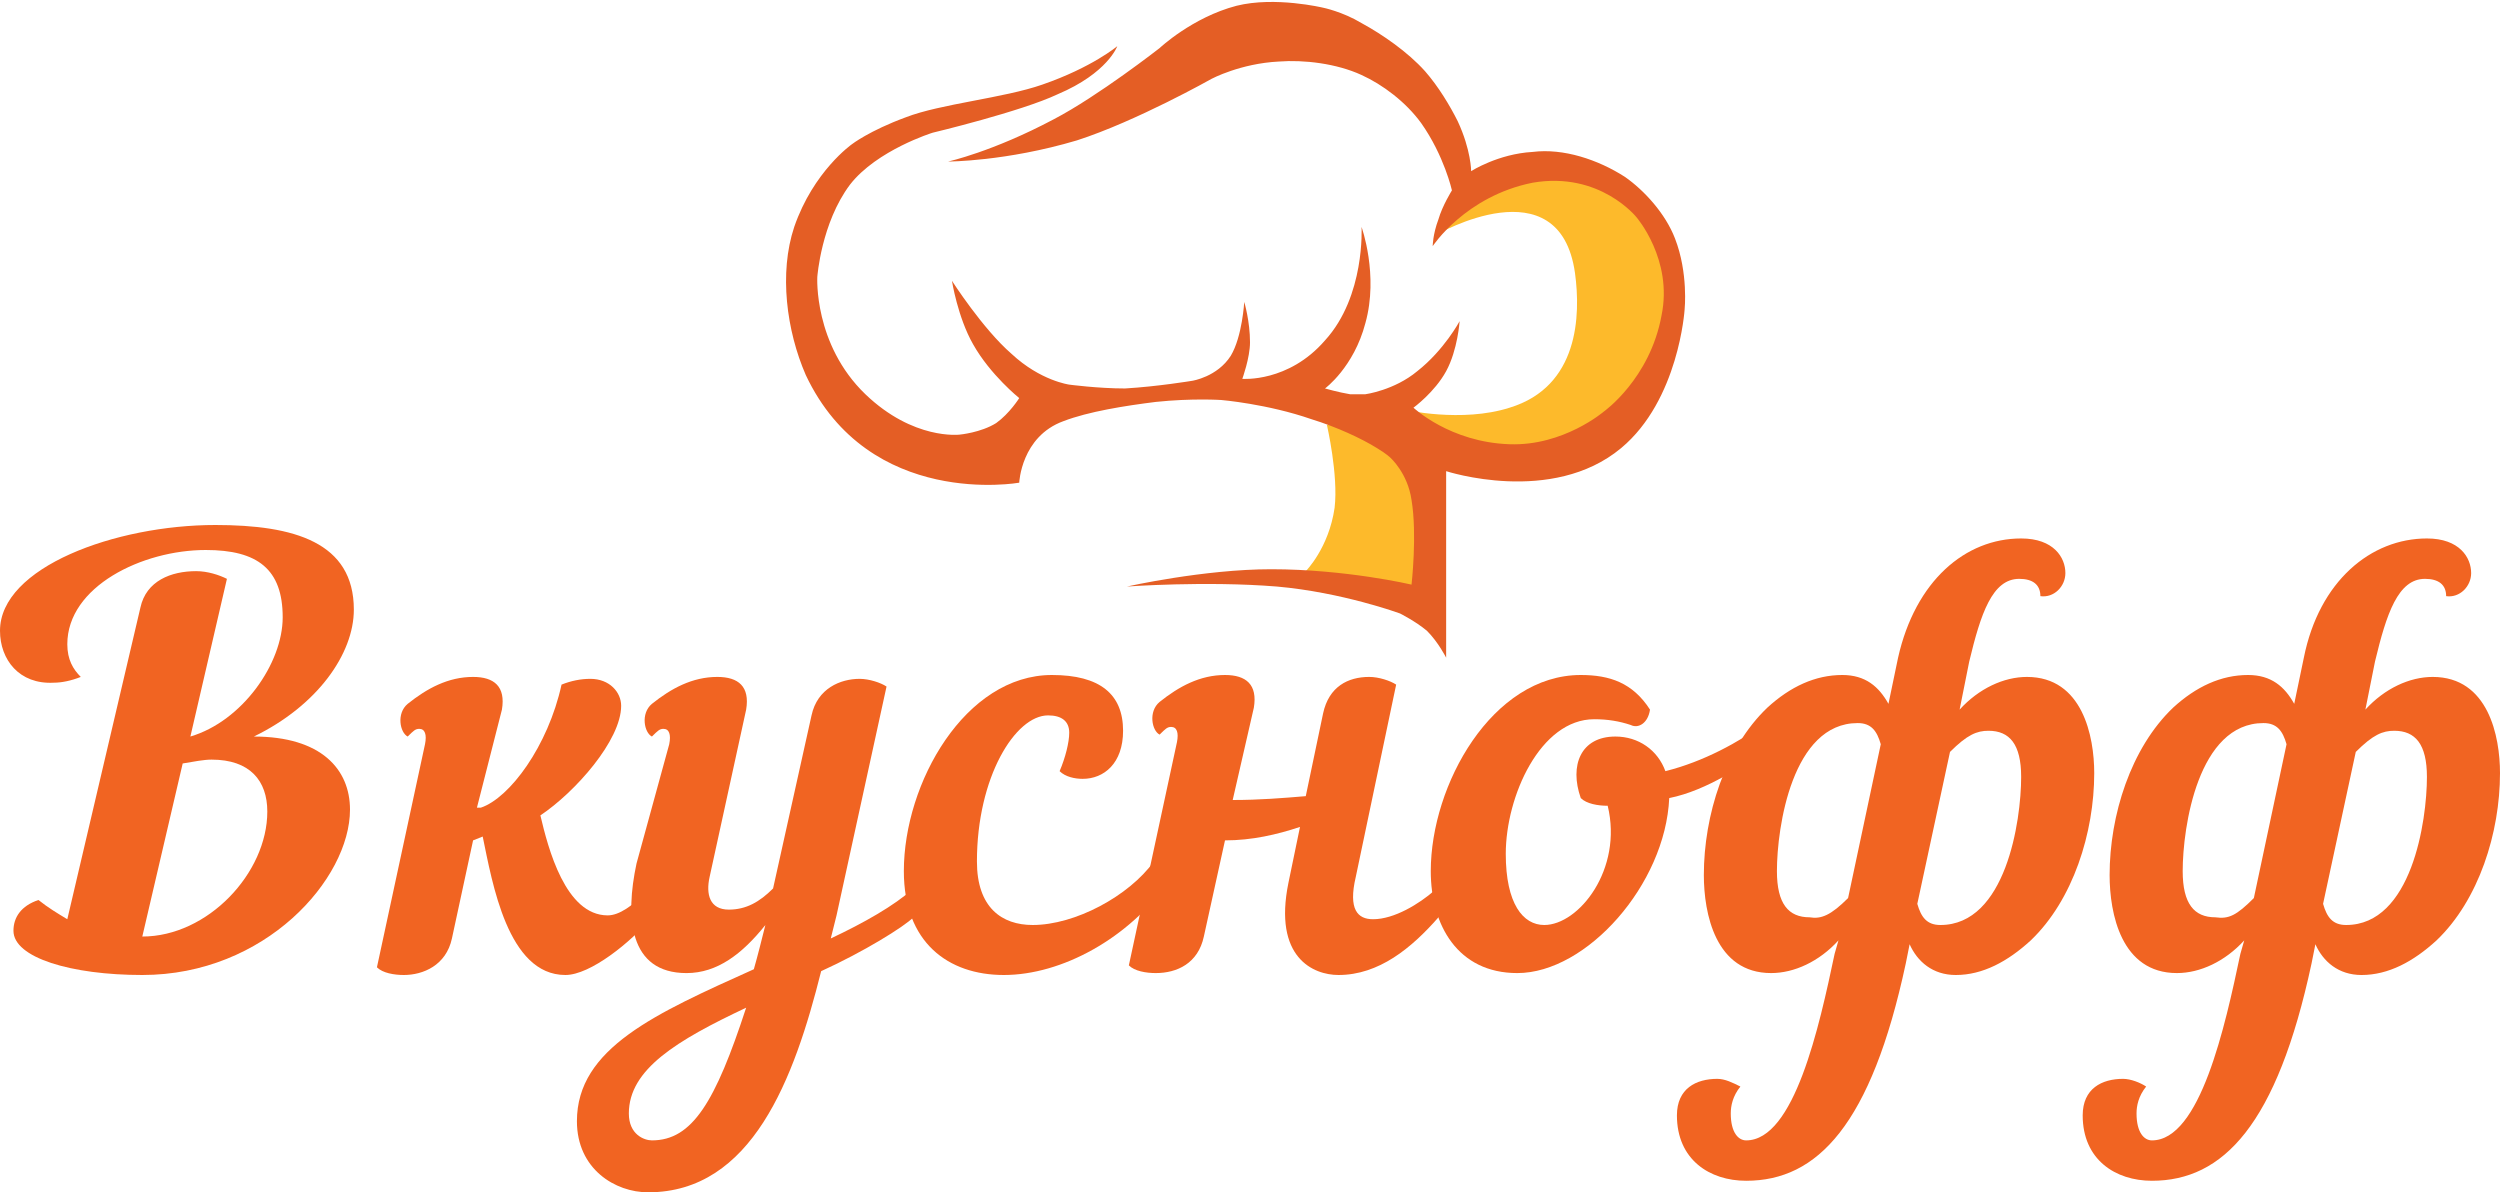 <?xml version="1.0" encoding="utf-8"?>
<!-- Generator: Adobe Illustrator 23.0.3, SVG Export Plug-In . SVG Version: 6.00 Build 0)  -->
<svg version="1.1" id="Layer_1" xmlns="http://www.w3.org/2000/svg" xmlns:xlink="http://www.w3.org/1999/xlink" x="0px" y="0px"
	 width="130px" height="62px" viewBox="0 0 130 62" style="enable-background:new 0 0 130 62;" xml:space="preserve">
<style type="text/css">
	.st0{fill:#F16422;}
	.st1{fill:#FDBA2B;}
	.st2{fill:#E45E25;}
</style>
<g>
	<g>
		<path class="st0" d="M10.7,28.6c-3.3,0-7.2,1.9-7.2,4.9c0,0.8,0.3,1.3,0.7,1.7c-0.5,0.2-1,0.3-1.4,0.3C1,35.6,0,34.3,0,32.8
			c0-3.3,6-5.5,11.2-5.5c4.1,0,7.2,0.9,7.2,4.4c0,2.3-1.9,5-5.2,6.6l0,0c3.5,0,5,1.7,5,3.8c0,3.6-4.4,8.6-10.8,8.6
			c-3.7,0-6.7-0.9-6.7-2.3c0-0.7,0.4-1.3,1.3-1.6c0.5,0.4,1,0.7,1.5,1l3.8-16.2c0.3-1.4,1.6-1.9,2.9-1.9c0.6,0,1.2,0.2,1.6,0.4
			l-1.9,8.2c2.7-0.8,4.8-3.8,4.8-6.2C14.7,29.6,13.4,28.6,10.7,28.6z M9.5,39.7l-2.1,9h0c3.4,0,6.5-3.3,6.5-6.5
			c0-1.6-0.9-2.7-2.9-2.7C10.6,39.5,10.1,39.6,9.5,39.7z"/>
		<path class="st0" d="M24.8,42L25,42c1.5-0.5,3.5-3.2,4.2-6.4c0.5-0.2,1-0.3,1.5-0.3c1,0,1.6,0.7,1.6,1.4c0,1.8-2.4,4.5-4.2,5.7
			c0.4,1.7,1.3,5.2,3.5,5.2c0.6,0,1.3-0.5,2.1-1.3c0.3,0.2,0.5,0.4,0.5,0.7c0,0.2-0.1,0.5-0.3,0.7c-1.1,1.3-3.2,3-4.5,3
			c-3,0-3.8-4.8-4.3-7.2l-0.5,0.2l-1.1,5.1c-0.3,1.4-1.5,1.9-2.5,1.9c-0.5,0-1.1-0.1-1.4-0.4l2.5-11.6c0.1-0.5,0-0.8-0.3-0.8
			c-0.2,0-0.3,0.1-0.6,0.4c-0.4-0.2-0.6-1.2,0-1.7c1-0.8,2.1-1.4,3.4-1.4c1.1,0,1.7,0.5,1.5,1.7L24.8,42z"/>
		<path class="st0" d="M34.8,38.7c0.1-0.5,0-0.8-0.3-0.8c-0.2,0-0.3,0.1-0.6,0.4c-0.4-0.2-0.6-1.2,0-1.7c1-0.8,2.1-1.4,3.4-1.4
			c1.1,0,1.7,0.5,1.5,1.7l-1.9,8.7c-0.2,0.9,0,1.7,1,1.7c0.9,0,1.6-0.4,2.3-1.1l2-9c0.3-1.4,1.5-1.9,2.5-1.9c0.5,0,1.1,0.2,1.4,0.4
			l-2.6,11.9c-0.1,0.4-0.2,0.8-0.3,1.2c1.7-0.8,3.3-1.7,4.3-2.6c0.5,0.4,0.5,1.1,0,1.5c-0.5,0.5-2.6,1.8-4.8,2.8
			c-1.4,5.6-3.6,11.5-9,11.5c-1.7,0-3.7-1.2-3.7-3.7c0-3.8,4.1-5.6,9.2-7.9c0.2-0.7,0.4-1.5,0.6-2.3c-1.2,1.5-2.5,2.5-4.1,2.5
			c-3,0-3.2-2.9-2.6-5.7L34.8,38.7z M38.8,52.4c-3.6,1.7-6.1,3.2-6.1,5.5c0,1.1,0.8,1.4,1.2,1.4C36,59.3,37.2,57.3,38.8,52.4z"/>
		<path class="st0" d="M52.2,50.7c-2.9,0-5.2-1.7-5.2-5.4c0-4.6,3.2-10.2,7.7-10.2c2.5,0,3.7,1,3.7,2.9c0,1.7-1,2.5-2.1,2.5
			c-0.4,0-0.9-0.1-1.2-0.4c0.3-0.7,0.5-1.5,0.5-2c0-0.6-0.4-0.9-1.1-0.9c-1.7,0-3.7,3.2-3.7,7.6c0,2.4,1.3,3.3,2.9,3.3
			c2.2,0,5-1.5,6.3-3.3c0.8-0.1,1.1,0.5,0.8,1C58.7,48.8,55.2,50.7,52.2,50.7z"/>
		<path class="st0" d="M67,45.9l0.6-2.9c-1.2,0.4-2.5,0.7-3.9,0.7l-1.1,5c-0.3,1.4-1.4,1.9-2.5,1.9c-0.5,0-1.1-0.1-1.4-0.4l2.5-11.6
			c0.1-0.5,0-0.8-0.3-0.8c-0.2,0-0.3,0.1-0.6,0.4c-0.4-0.2-0.6-1.2,0-1.7c1-0.8,2.1-1.4,3.4-1.4c1.1,0,1.7,0.5,1.5,1.7l-1.1,4.8
			c1.4,0,2.6-0.1,3.8-0.2l0.9-4.3c0.3-1.4,1.3-1.9,2.4-1.9c0.5,0,1.1,0.2,1.4,0.4l-2.1,10c-0.4,1.7,0.1,2.2,0.9,2.2
			c1.1,0,2.4-0.8,3.2-1.5c0.3,0.2,0.5,0.4,0.5,0.7c0,0.2-0.1,0.5-0.3,0.7c-1.4,1.6-3.1,3-5.2,3C68.3,50.7,66.2,49.8,67,45.9z"/>
		<path class="st0" d="M82.2,35.1c1.5,0,2.7,0.4,3.6,1.8c-0.1,0.7-0.6,1-1,0.8c-0.6-0.2-1.2-0.3-1.9-0.3c-2.8,0-4.6,4-4.6,7
			c0,2.6,0.9,3.7,2,3.7c1.8,0,4.1-2.9,3.3-6.2c-0.5,0-1.1-0.1-1.4-0.4c-0.6-1.7,0-3.2,1.8-3.2c1.2,0,2.2,0.7,2.6,1.8
			c2-0.5,3.8-1.5,5.2-2.5c0.4,0.2,0.4,1.1-0.2,1.5c-0.8,0.6-2.8,2-4.8,2.4c-0.2,4.5-4.3,9.1-7.9,9.1c-3.1,0-4.5-2.5-4.5-5.3
			C74.4,40.8,77.6,35.1,82.2,35.1z"/>
		<path class="st0" d="M95.6,48.9c-1,1.1-2.3,1.7-3.5,1.7c-2.9,0-3.5-3.1-3.5-5.1c0-3.1,1.1-6.6,3.3-8.7c1.2-1.1,2.5-1.7,3.9-1.7
			c1.2,0,1.9,0.6,2.4,1.5l0.5-2.4c0.9-4,3.5-6.2,6.4-6.2c1.7,0,2.3,1,2.3,1.8c0,0.7-0.6,1.3-1.3,1.2c0-0.6-0.4-0.9-1.1-0.9
			c-1.4,0-2,1.8-2.6,4.3l-0.5,2.5c1-1.1,2.3-1.7,3.5-1.7c2.9,0,3.5,3.1,3.5,5c0,3.1-1.1,6.6-3.3,8.7c-1.2,1.1-2.5,1.8-3.9,1.8
			c-1.2,0-2-0.7-2.4-1.6l-0.2,1c-1.8,8.4-4.6,11.3-8.3,11.3c-1.9,0-3.6-1.1-3.6-3.4c0-1.4,1-1.9,2.1-1.9c0.4,0,0.8,0.2,1.2,0.4
			c-0.4,0.5-0.5,1-0.5,1.4c0,1,0.4,1.4,0.8,1.4c2.5,0,3.8-5.9,4.6-9.7L95.6,48.9z M96.1,46.7l1.7-8c-0.2-0.7-0.5-1.1-1.2-1.1
			c-3.4,0-4.2,5.4-4.2,7.7c0,1.7,0.6,2.4,1.7,2.4C94.7,47.8,95.2,47.6,96.1,46.7z M101.4,39.1L99.7,47c0.2,0.7,0.5,1.1,1.2,1.1
			c3.4,0,4.2-5.4,4.2-7.7c0-1.7-0.6-2.4-1.7-2.4C102.8,38,102.3,38.2,101.4,39.1z"/>
		<path class="st0" d="M116.7,48.9c-1,1.1-2.3,1.7-3.5,1.7c-2.9,0-3.5-3.1-3.5-5.1c0-3.1,1.1-6.6,3.3-8.7c1.2-1.1,2.5-1.7,3.9-1.7
			c1.2,0,1.9,0.6,2.4,1.5l0.5-2.4c0.8-4,3.5-6.2,6.4-6.2c1.7,0,2.3,1,2.3,1.8c0,0.7-0.6,1.3-1.3,1.2c0-0.6-0.4-0.9-1.1-0.9
			c-1.4,0-2,1.8-2.6,4.3l-0.5,2.5c1-1.1,2.3-1.7,3.5-1.7c2.9,0,3.5,3.1,3.5,5c0,3.1-1.1,6.6-3.3,8.7c-1.2,1.1-2.5,1.8-3.9,1.8
			c-1.2,0-2-0.7-2.4-1.6l-0.2,1c-1.8,8.4-4.6,11.3-8.3,11.3c-1.9,0-3.6-1.1-3.6-3.4c0-1.4,1-1.9,2.1-1.9c0.4,0,0.9,0.2,1.2,0.4
			c-0.4,0.5-0.5,1-0.5,1.4c0,1,0.4,1.4,0.8,1.4c2.5,0,3.8-5.9,4.6-9.7L116.7,48.9z M117.2,46.7l1.7-8c-0.2-0.7-0.5-1.1-1.2-1.1
			c-3.4,0-4.2,5.4-4.2,7.7c0,1.7,0.6,2.4,1.7,2.4C115.9,47.8,116.3,47.6,117.2,46.7z M122.5,39.1l-1.7,7.9c0.2,0.7,0.5,1.1,1.2,1.1
			c3.4,0,4.2-5.4,4.2-7.7c0-1.7-0.6-2.4-1.7-2.4C123.9,38,123.4,38.2,122.5,39.1z"/>
	</g>
	<g>
		<path class="st1" d="M67.9,29.7c0,0,1.2-1.2,1.5-3.3c0.2-1.7-0.4-4.3-0.4-4.3l4-0.8c0,0,3,0.7,5.5-0.1c3.6-1.1,3.7-4.8,3.4-7
			c-0.8-5.7-7.2-2-7.2-2l2.7-3l4.9-0.4l3.5,2.2l1.3,4.2l-0.7,3.9l-2.5,3.6l-3.6,1.5L75,23.6l-0.5,7.8L67.9,29.7z"/>
		<path class="st2" d="M58.1,2.4c0,0-1.3,1.1-3.9,2c-2,0.7-5.3,1-7.1,1.7c-1.9,0.7-2.8,1.4-2.8,1.4s-2,1.4-3,4.3
			c-0.8,2.4-0.4,5.4,0.6,7.7c3.3,7,11.1,5.6,11.1,5.6s0.1-2.4,2.3-3.2c1.3-0.5,3.2-0.8,4.8-1c1.9-0.2,3.4-0.1,3.4-0.1s2.4,0.2,4.7,1
			c1.3,0.4,2.6,1,3.4,1.5c0.5,0.3,0.7,0.5,0.7,0.5s0.9,0.8,1.1,2.2c0.3,1.8,0,4.4,0,4.4s-3.4-0.8-7.3-0.8c-3.5,0-7.5,0.9-7.5,0.9
			s4.1-0.3,7.8,0c3.4,0.3,6.4,1.4,6.4,1.4s0.8,0.4,1.4,0.9c0.6,0.6,1,1.4,1,1.4v-9.7c0,0,5.5,1.8,9.1-1.2c3-2.5,3.3-7.2,3.3-7.2
			s0.2-1.9-0.5-3.7c-0.5-1.3-1.6-2.5-2.6-3.2c-1.4-0.9-3.2-1.5-4.8-1.3c-1.8,0.1-3.2,1-3.2,1s0-1.1-0.7-2.6c-0.4-0.8-1-1.8-1.7-2.6
			c-0.9-1-2.2-1.9-3.3-2.5c-1-0.6-2-0.8-2-0.8s-2.5-0.6-4.5-0.1c-2.3,0.6-4,2.2-4,2.2S57.1,5,54.8,6.2c-3.2,1.7-5.5,2.2-5.5,2.2
			s3,0,6.7-1.1c3.1-1,7-3.2,7-3.2s1.5-0.8,3.5-0.9c1.3-0.1,3,0.1,4.3,0.7c1.1,0.5,2.3,1.4,3.1,2.5c1.2,1.7,1.6,3.5,1.6,3.5
			s-0.5,0.8-0.7,1.5c-0.3,0.8-0.3,1.4-0.3,1.4s1.7-2.6,5.2-3.3c3.5-0.6,5.4,1.8,5.4,1.8s1.9,2.2,1.3,5.1c-0.6,3.3-3,5-3,5
			s-2.1,1.8-4.9,1.7c-3.1-0.1-5-1.9-5-1.9s1.1-0.8,1.7-1.9c0.6-1.1,0.7-2.6,0.7-2.6s-0.8,1.5-2.2,2.6c-1.2,1-2.7,1.2-2.7,1.2
			s-0.4,0-0.8,0c-0.6-0.1-1.3-0.3-1.3-0.3s1.5-1.1,2.1-3.4c0.7-2.5-0.2-5-0.2-5s0.2,3.6-1.9,5.9c-1.9,2.2-4.3,2-4.3,2
			s0.4-1.1,0.4-1.9c0-1.1-0.3-2.1-0.3-2.1s-0.1,1.8-0.7,2.8c-0.7,1.1-2,1.3-2,1.3s-1.8,0.3-3.5,0.4c-1.4,0-2.9-0.2-2.9-0.2
			s-1.5-0.2-3-1.6c-1.5-1.3-3.1-3.8-3.1-3.8s0.3,1.9,1.1,3.3c0.9,1.6,2.4,2.8,2.4,2.8s-0.5,0.8-1.2,1.3c-0.8,0.5-1.9,0.6-1.9,0.6
			s-2.4,0.3-4.9-2.1c-2.7-2.6-2.5-6.1-2.5-6.1s0.2-2.8,1.7-4.8c1.4-1.8,4.3-2.7,4.3-2.7s4.6-1.1,6.5-2C57.6,3.8,58.1,2.4,58.1,2.4z"
			/>
	</g>
</g>
</svg>
